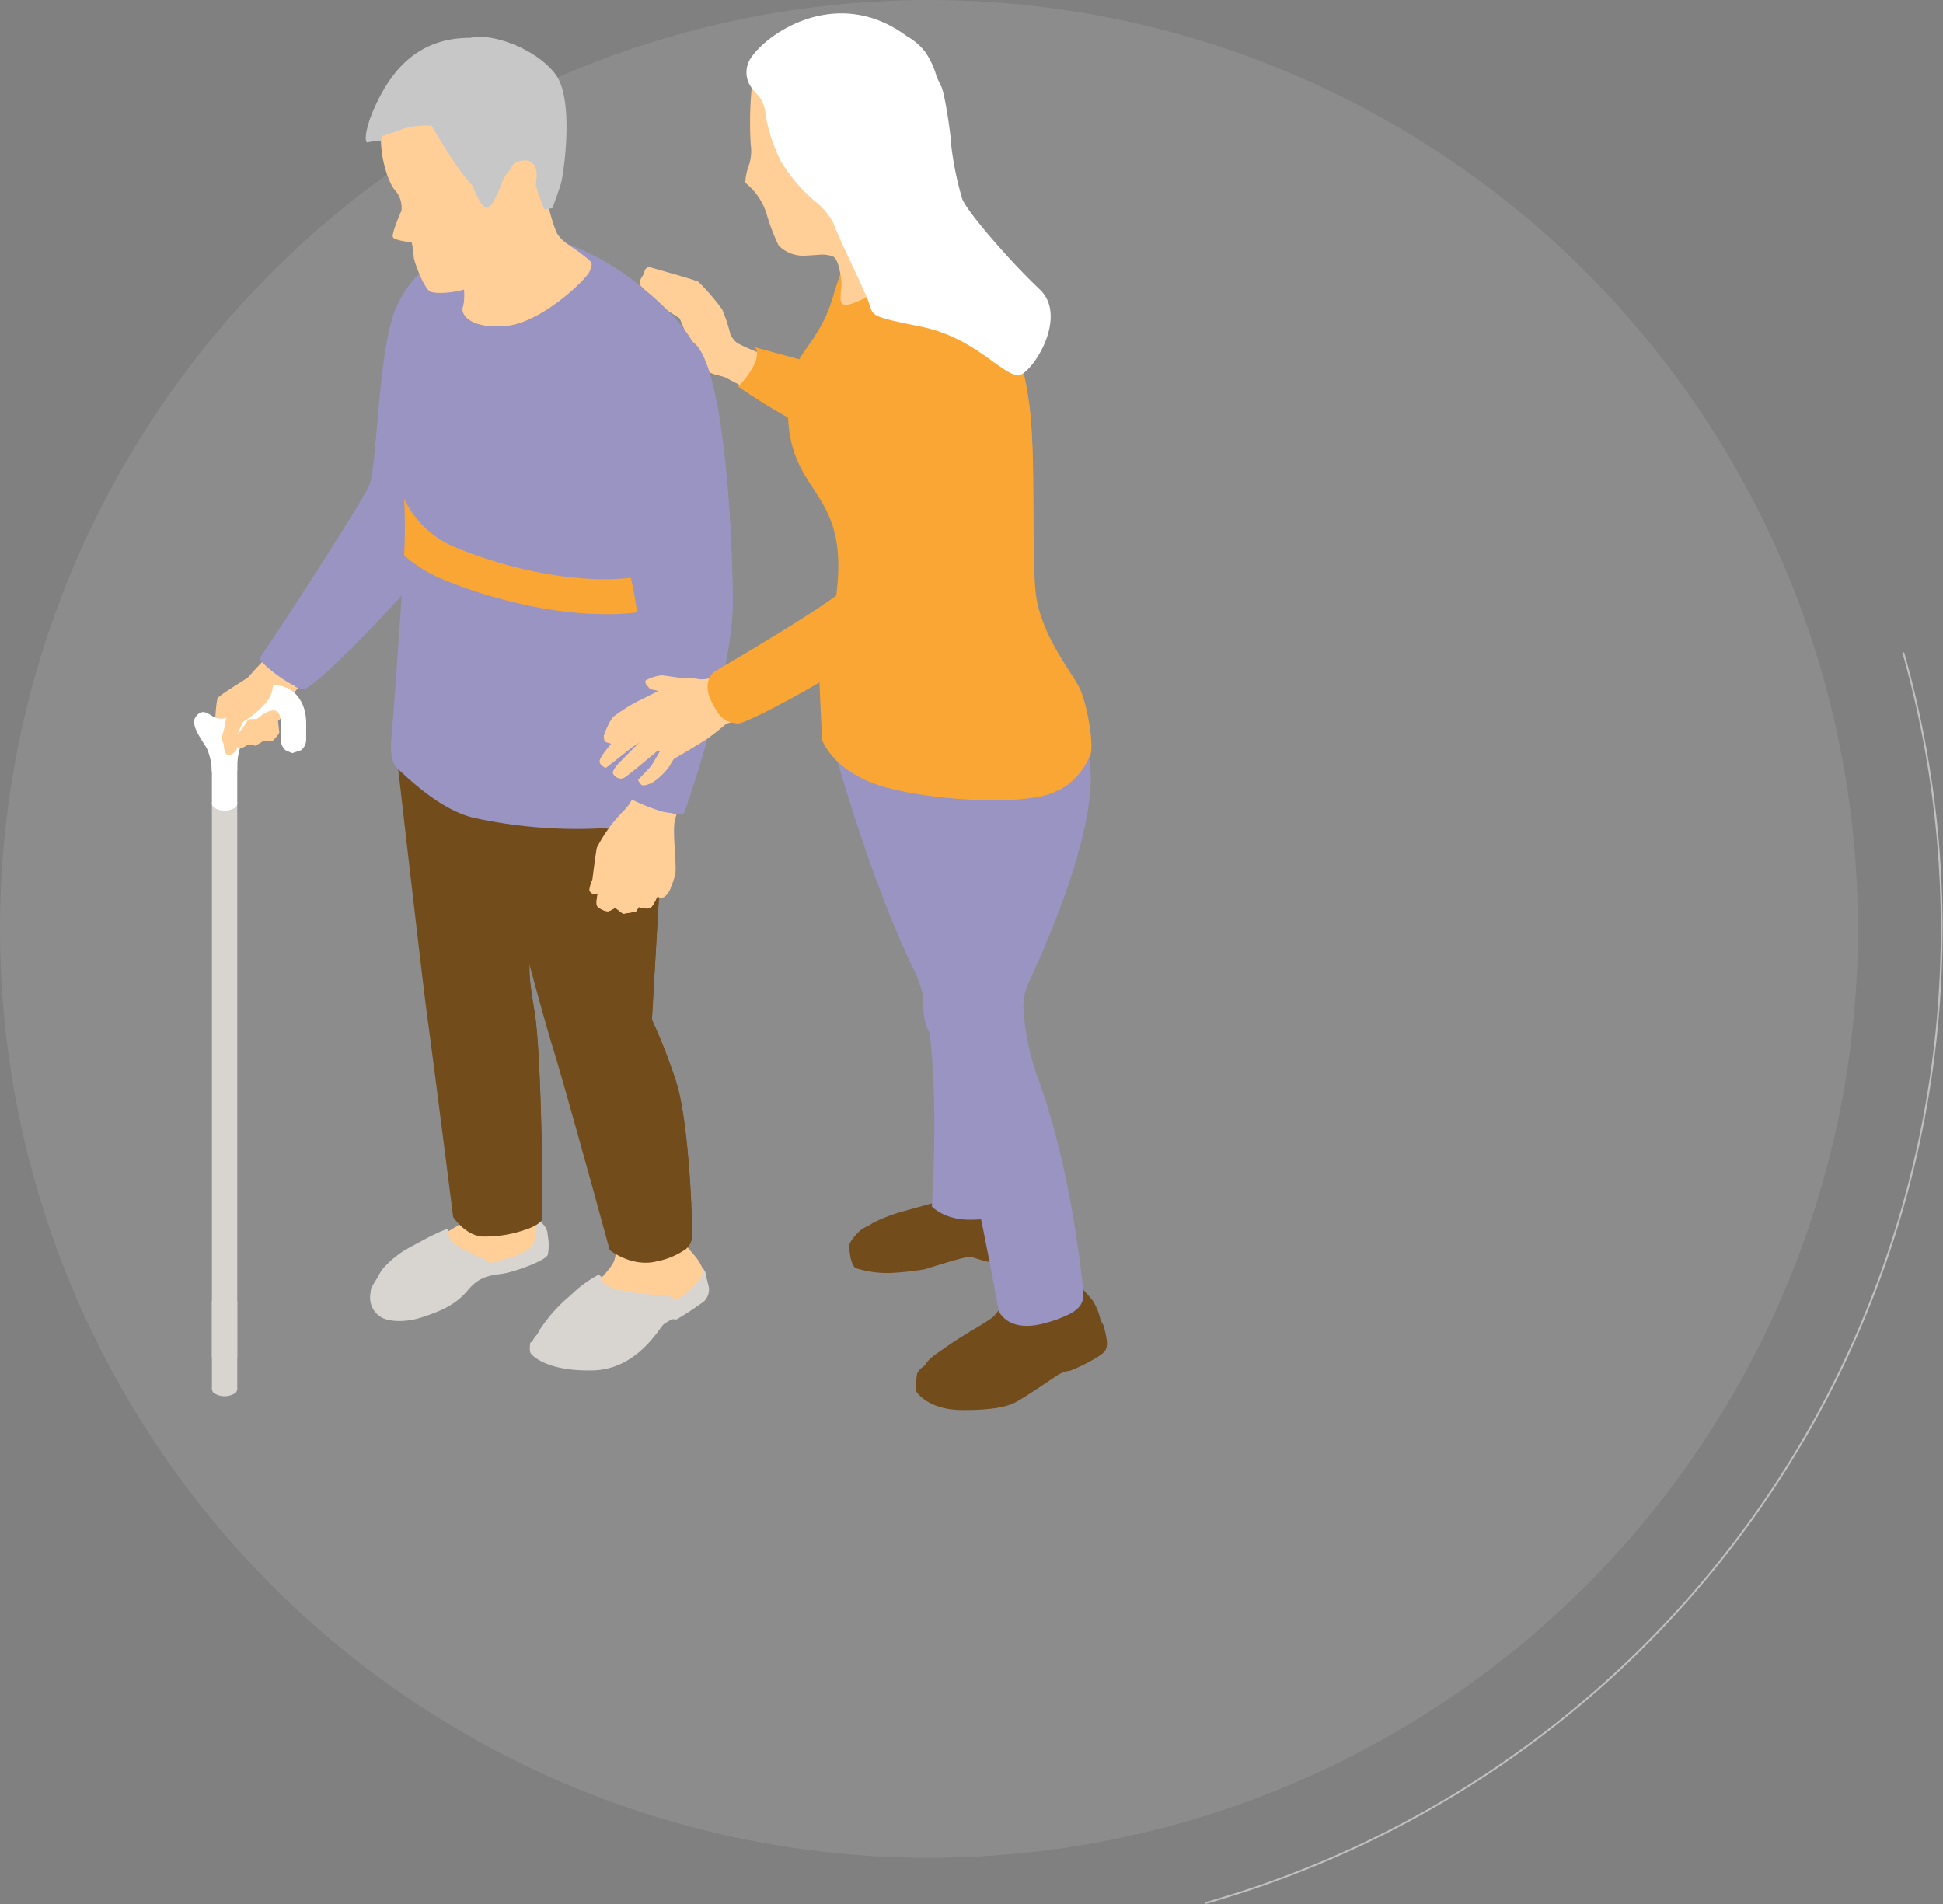 <svg xmlns="http://www.w3.org/2000/svg" width="307.575" height="301.421" viewBox="0 0 307.575 301.421">
  <rect x="0" y="0" width="307.575" height="301.421" fill="#808080" stroke="none"/>
  <g id="Group_6100" data-name="Group 6100" transform="translate(-65.089 -2942.632)">
    <g id="Group_6090" data-name="Group 6090">
      <circle id="Ellipse_136" data-name="Ellipse 136" cx="147.055" cy="147.055" r="147.055" transform="translate(65.089 2942.632)" fill="#fff" opacity="0.1"/>
      <path id="Path_18611" data-name="Path 18611" d="M366.372,3045.926A160.317,160.317,0,0,1,255.9,3243.915" fill="none" stroke="#fff" stroke-miterlimit="10" stroke-width="0.286" opacity="0.5"/>
    </g>
    <g id="Group_6099" data-name="Group 6099">
      <path id="Path_18612" data-name="Path 18612" d="M238.053,3150.788a3.112,3.112,0,0,1,1.879,2.22c.376,1.708.649,2.733,0,3.587s-4.543,2.767-5.5,3.04a5.093,5.093,0,0,0-1.81.615c-.615.41-5.671,3.86-6.969,4.475s-3.587,1.162-8.335,1.128-6.662-2.255-7.071-2.767,0-2.767,0-2.767l7.549-.957Z" fill="#724c1a"/>
      <path id="Path_18613" data-name="Path 18613" d="M226.883,3137.226s2.084,1.332,1.879,2.494a18,18,0,0,1-.684,2.493,25.377,25.377,0,0,1-4.509.376c-2.63,0-4.2-.99-5.056-.99s-6.934,1.947-7.1,1.981a48.894,48.894,0,0,1-5.466.581,16.85,16.85,0,0,1-5.329-.752c-.751-.273-1.025-2.317-1.025-2.713s10.078-1.83,10.078-1.83Z" fill="#724c1a"/>
      <path id="Path_18614" data-name="Path 18614" d="M236,3150.07a4.5,4.5,0,0,1,3.113,1.43c.952,1.337,1.362,2.431-.824,4.207s-4.68,1.981-7.516,4.338-4.782,4.851-15.065,4.783c-2.528,0-4.545-1.435-5.056-2.631a3.855,3.855,0,0,1-.409-1.878s-.24-1.128,3.416-2.6,15.85-4.68,16.294-4.919S236,3150.07,236,3150.07Z" fill="#724c1a"/>
      <path id="Path_18615" data-name="Path 18615" d="M207.616,3134.869s-5.329,1.547-6.422,2.618-2.084,2.2-1.606,3.209.718,2.85,6.457,2.3,8.369-1.879,9.7-2.084,10.215-.307,12.811-1.093-2.594-6.584-2.594-6.584Z" fill="#724c1a"/>
      <path id="Path_18616" data-name="Path 18616" d="M224.8,3148.191s-1.708,1.982-2.323,2.733-4.612,2.836-7.174,4.646-4.236,2.631-4.133,4.783,2.186,4.236,7.071,4.236a16.731,16.731,0,0,0,10.932-3.86c1.878-1.811,10.009-5.091,10.316-6.764a9.394,9.394,0,0,0-1.4-5.4c-.65-.888-5.159-5.7-5.159-5.7Z" fill="#724c1a"/>
      <path id="Path_18617" data-name="Path 18617" d="M215.1,3132.443l-7.379,2.05a25.185,25.185,0,0,0-4.577,1.81c-.786.65-2.391,1.572-2.6,2.87s-.274,2.7,1.264,3.211a17.564,17.564,0,0,0,8.984-.444,23.558,23.558,0,0,1,6.764-1.435c1.81-.2,9.257-.41,9.975-1.161s.239-7.14.239-7.14Z" fill="#724c1a"/>
      <path id="Path_18618" data-name="Path 18618" d="M196.515,3058.8l.118.514c.911,3.967,6.993,24.575,13.192,36.973,4.7,9.392,2.781,37.348,2.781,37.348s1.984,2.2,6.283,2.094,6.282-.771,6.171-4.078,2.1-33.615,2.1-44.857-12.717-41.661-12.717-41.661Z" fill="#9994c2"/>
      <path id="Path_18619" data-name="Path 18619" d="M236.523,3146.422c.206,1.841.061,3.006-1.94,4.144a19.389,19.389,0,0,1-3.9,1.481c-6.066,1.764-7.5-1.878-7.5-1.878s-6.718-37.932-10.932-44.1c-3.765-5.51,4.224-26.448,4.224-26.448s-13.8-6.716-14.453-9.132a64.9,64.9,0,0,1-1.111-8.271s25.7-5.846,32.641-4.752a3.025,3.025,0,0,1,1.2.344c8.545,6.03-3.52,33.326-6.811,40.34a8.855,8.855,0,0,0-.843,4.11,38.726,38.726,0,0,0,2.419,11.386C232.61,3122.242,235.034,3133.138,236.523,3146.422Z" fill="#9994c2"/>
      <g id="Group_6091" data-name="Group 6091">
        <path id="Path_18620" data-name="Path 18620" d="M195.254,3059.874l0,.04Z" fill="#332a86"/>
        <path id="Path_18621" data-name="Path 18621" d="M195.251,3059.819l0,.055Z" fill="#332a86"/>
        <path id="Path_18622" data-name="Path 18622" d="M195.25,3059.8v0Z" fill="#332a86"/>
        <path id="Path_18623" data-name="Path 18623" d="M195.256,3059.914" fill="#332a86"/>
        <path id="Path_18624" data-name="Path 18624" d="M234.024,3049.866c-1.173-2.566-5.066-9.713-5.878-14.051s.794-17.055.274-24.4a55.458,55.458,0,0,0-1.49-10.634,148.534,148.534,0,0,0-6.331-14.495c-2.072-3.783-2.919-6.728-5.423-7.874a6.947,6.947,0,0,0-3.394-.5c-5.458.336-10.692-2.558-14.768,11.482-2.479,8.541-6.78,8.735-7.163,16.393-.827,16.53,10.745,12.949,7.3,33.2l-2.458.752c-.229,5.132.318,15.783.5,19.072l.053,1s1.763,5.229,10.192,7.5,22.043,2.7,26.337.82c.283-.124.547-.256.8-.4a8.56,8.56,0,0,0,4.6-6.71A62.247,62.247,0,0,0,234.024,3049.866Z" fill="#faa634"/>
      </g>
      <path id="Path_18625" data-name="Path 18625" d="M204.181,2988.678s-7.12,8.641-7.666,13.09a88.981,88.981,0,0,1,2.151-16.153Z" fill="#faa634"/>
      <path id="Path_18626" data-name="Path 18626" d="M190.127,2999.837l-1.763,6.78s-2.1-1.014-4.18-2.045c-1.86-.926-3.7-1.852-4.02-2.072-.662-.459-2.425-.441-3.527-1.473s-3.933-8.006-3.933-8.006-4.937-3.174-5.4-3.394a.587.587,0,0,1-.273-.432,2.222,2.222,0,0,1-.027-.671c.018-.123.027-.2.027-.2a1.711,1.711,0,0,1-.291-.221.9.9,0,0,1-.388-.846,2.843,2.843,0,0,1,.441-.9,1.655,1.655,0,0,0,.326-.74c.035-.512.661-.732.661-.732s7.274,2.019,7.865,2.354a33.922,33.922,0,0,1,3.783,4.409,26.247,26.247,0,0,1,1.287,3.932,4.114,4.114,0,0,0,1.067,1.358,31.667,31.667,0,0,0,3.527,1.561Z" fill="#ffcf97"/>
      <path id="Path_18627" data-name="Path 18627" d="M179.4,2995.465s-1.4-1.837-1.653-2.315-.551-2.314-.918-2.571a1.275,1.275,0,0,0-1.654,1.065c-.073.992,1.47,4,1.507,4.923s-.772,1.36-.184,2.829,1.616,2.2,3.2,1.764,1.323-3.454,1.1-4A8.54,8.54,0,0,0,179.4,2995.465Z" fill="#ffcf97"/>
      <path id="Path_18628" data-name="Path 18628" d="M237.6,3062.356a11.032,11.032,0,0,1-5.023,5.47c-.485-3.871-1.155-9.611-1.349-13.1-.988-17.344-8.817-19.774-10.8-29.1-1.878-8.817.837-11,.837-14.331s-1.719-22.254-1.719-23.241-1.023-3.572-3.888-8.562a9.081,9.081,0,0,1-.486-.97c2.5,1.146,3.351,4.091,5.423,7.874a148.426,148.426,0,0,1,6.331,14.495,55.454,55.454,0,0,1,1.49,10.633c.52,7.345,0,21.416.737,25.766,1.1,6.52,5.737,11.875,6.91,14.441S238.394,3061.024,237.6,3062.356Z" fill="#faa634"/>
      <path id="Path_18629" data-name="Path 18629" d="M184.575,2997.6s.772.625,0,2.535a12.5,12.5,0,0,1-2.645,3.674s7.825,5.584,15.026,8.3,3.527-10.177,3.527-10.177Z" fill="#faa634"/>
      <path id="Path_18630" data-name="Path 18630" d="M221.269,3011.29s-3.156,16.1-3.923,19.186-7.857,18.437-9.073,19.354c-.75.573-7.821,5.467-13.076,9.082-.185-3.289,2.277-9.838,2.506-14.969l.138-1.791c.978-3.051,4.408-6.612,4.408-6.612s-3.075-21.975.116-25.643S221.269,3011.29,221.269,3011.29Z" fill="#faa634"/>
      <path id="Path_18631" data-name="Path 18631" d="M195.551,2969.941c0-.082-1.47-3.172.656-3.335s3.118,1.947,3.118,4.052-.633,3.5-1.35,3.967-1.35.441-1.487-.992A20.446,20.446,0,0,0,195.551,2969.941Z" fill="#ffcf97"/>
      <path id="Path_18632" data-name="Path 18632" d="M182.642,3001.377s.112,1.037-.505,1.469c-1.861-.926-1.656-.126-1.973-.346-.662-.459-2.425-.441-3.527-1.473s-3.933-8.006-3.933-8.006-4.937-3.174-5.4-3.394a.587.587,0,0,1-.273-.432l2.037.828,2.539,1.473,1.763,2.019-.264-1.058-1.1-1.111-1.208-.847-1.984-1.278-1.473-.555-.335-.142c.018-.123.027-.2.027-.2a1.711,1.711,0,0,1-.291-.221l1.631.274,1.649.952,1.543,1.172,1.578.926.441,1.173.961,2.389a10.569,10.569,0,0,0,.071-1.287c-.036-.291-.291-2.054-.291-2.054a4.633,4.633,0,0,0-.071-1.147,12.129,12.129,0,0,0-2.1-1.357c-.256-.071-3.122-1.578-3.236-1.649s-2.125-1.138-2.125-1.138a1.655,1.655,0,0,0,.326-.74c.626,1.322,3.165,1.472,3.165,1.472l1.764.732,2.24,1.146a10.6,10.6,0,0,1,.7,1.534,6.668,6.668,0,0,0,.8,1.552,24.962,24.962,0,0,1,1.191,4.224c-.027.106-1.111,2.46-.344,3.447a3.432,3.432,0,0,0,1.8,1.217,11.173,11.173,0,0,0,1.808.776A8.427,8.427,0,0,0,182.642,3001.377Z" fill="#ffcf97"/>
      <path id="Path_18633" data-name="Path 18633" d="M213.889,2979c-1.067-.917-2.857-2.037-2.839-3.791s-2.372-6.746-2.372-6.746-4.815-6.348-8.755-7.136c-.259-3.229-.616-7.6-.616-7.6l-8.492-4.39s-6.132.933-6.646,6.371a57.561,57.561,0,0,0-.241,9.807,7.222,7.222,0,0,1-.256,3.186,8.95,8.95,0,0,0-.6,2.779,1.338,1.338,0,0,0,.328.356,10.134,10.134,0,0,1,3.034,4.633,31.083,31.083,0,0,0,1.907,5.021,5.511,5.511,0,0,0,4.362,1.608c0,.006,2.112-.138,2.112-.138a4.459,4.459,0,0,1,2.2.321c.953.476,1.3,4.023,1.3,4.278s-.37,2.646,0,3.051a.8.8,0,0,0,.2.163c.23.136.594.174,1.295-.031h0a15.708,15.708,0,0,0,2.7-1.2c3.122-1.649,13.041-6.533,13.147-7.9S214.956,2979.928,213.889,2979Z" fill="#ffcf97"/>
      <g id="Group_6097" data-name="Group 6097">
        <path id="Path_18634" data-name="Path 18634" d="M150.814,3137.242l.962.914a7.622,7.622,0,0,1,.018,3.141c-.409.942-5.17,2.652-7.05,2.958s-3.663.308-5.553,2.59-4.126,3.294-7.254,4.318-5.773.583-6.66-.095a3.569,3.569,0,0,1-1.557-3.549c.2-1.925,10.66-5.44,10.66-5.44Z" fill="#d8d4d0"/>
        <path id="Path_18635" data-name="Path 18635" d="M150.044,3135.642s2.42,1.257,1.546,3.4-5.718,3.346-7.148,3.874a15.585,15.585,0,0,0-5.936,3.728c-2.921,2.642-8.474,4.611-11.585,4.179a3.408,3.408,0,0,1-3.06-4.266,18.776,18.776,0,0,1,3.307-4.522c.874-.717,15.523-6.867,17.193-6.914S148.412,3134.8,150.044,3135.642Z" fill="#d8d4d0"/>
        <path id="Path_18636" data-name="Path 18636" d="M151.065,3154.428l-2.02.723s-.235,1.318.065,1.737,2.625,2.854,9.806,2.694,10.6-6.878,11.283-7.338a14.893,14.893,0,0,1,1.29-.77l.7.045a46.954,46.954,0,0,0,4.387-2.9,2.658,2.658,0,0,0,.712-2.28l-.591-2.378Z" fill="#d8d4d0"/>
        <path id="Path_18637" data-name="Path 18637" d="M174.725,3142.109s2.406,1.161,2.068,2.806-4.671,4.546-5.418,5.312-4.6,6.487-10.225,7.754-10.018.288-11.745-1.8,7.759-7.371,7.759-7.371Z" fill="#d8d4d0"/>
        <path id="Path_18638" data-name="Path 18638" d="M139.385,3132.943a8.1,8.1,0,0,1-.809,2.933c-.592.776-7.414,4.408-9.387,5.56a7.017,7.017,0,0,0-3.1,3.095,1.517,1.517,0,0,0-.045.7s-1.267,1.624-.711,2.629.734,2.45,3.592,2.013a16.272,16.272,0,0,0,7.885-3.292,29.616,29.616,0,0,1,5.794-3.931c1.118-.51,6.316-1.184,7.041-3.424s-.186-3.733-.768-4.933a17.954,17.954,0,0,1-1.178-7.013c.1-2.746-.1-5.665-.1-5.665l-9.747,2.708Z" fill="#ffcf97"/>
        <path id="Path_18639" data-name="Path 18639" d="M143.19,3143.109s-.117-.589-2.041-1.41-4.682-2.182-4.915-3.144-.3-1.415-.3-1.415a36.6,36.6,0,0,0-4.157,1.982c-2.331,1.284-3.321,1.608-5.554,3.791a5.66,5.66,0,0,0-1.495,5.795c.326.951,2.864,3.09,8.553.2a30.024,30.024,0,0,0,5.851-3.617A11.433,11.433,0,0,1,143.19,3143.109Z" fill="#d8d4d0"/>
        <path id="Path_18640" data-name="Path 18640" d="M150.93,3135.425c-.044.694-1.184,1.356-2.716,1.89a18.99,18.99,0,0,1-6.933,1.063c-2.686-.331-4.454-3.076-4.454-3.076s-3.244-25.556-4.04-31.272-5.058-43.113-5.058-43.113l20.008,2.762s.1.741.263,1.989c.634,5.054,2.2,18.363,1.55,23.549-.8,6.46-.978,6.84.148,13.5S151.039,3133.729,150.93,3135.425Z" fill="#724c1a"/>
        <path id="Path_18641" data-name="Path 18641" d="M150.93,3135.425c-.044.694-1.184,1.356-2.716,1.89-.207-4.9-.439-10.409-.53-13.642-.194-6.84-2.305-21.356-2.419-21.457s-3.142-24.981-3.142-24.981,3.608-6.792,5.877-11.567c.634,5.054,2.2,18.363,1.55,23.549-.8,6.46-.978,6.84.148,13.5S151.039,3133.729,150.93,3135.425Z" fill="#724c1a"/>
        <path id="Path_18642" data-name="Path 18642" d="M116.034,3047.461s-1.6,1.617-3.1,3.3c-.462.519-.914,1.048-1.317,1.534a5.849,5.849,0,0,1-1.63,3.653,39.026,39.026,0,0,1-5.061,3.936c-1.2.583-4.889.654-5.436.2a2.694,2.694,0,0,1-.279-1.311,23.29,23.29,0,0,1,.291-5.553c.309-.6,4.82-3.216,4.946-3.441s2.881-3.145,2.881-3.145l3.728-5.621Z" fill="#ffcf97"/>
        <path id="Path_18643" data-name="Path 18643" d="M112.93,3050.759c-.462.519-.914,1.048-1.317,1.534a5.849,5.849,0,0,1-1.63,3.653,39.026,39.026,0,0,1-5.061,3.936c-1.2.583-4.889.654-5.436.2a2.694,2.694,0,0,1-.279-1.311c.57.539.607.253.567.158a10.474,10.474,0,0,1,.434-1.982c.2-.592-.2-1.138-.364-1.865s.516-1.092.966-1.426a9.472,9.472,0,0,1,1.322-.753s2.813,1.827,3.554,1.586a3.579,3.579,0,0,1,1.964.266,2.77,2.77,0,0,0,1.677.107c.595-.278,1.158-.362,1.351-1.187a22.45,22.45,0,0,1,1.086-2.721S112.458,3050.868,112.93,3050.759Z" fill="#ffcf97"/>
        <g id="Group_6094" data-name="Group 6094">
          <g id="Group_6093" data-name="Group 6093">
            <g id="Group_6092" data-name="Group 6092">
              <rect id="Rectangle_1745" data-name="Rectangle 1745" width="4.011" height="87.711" transform="translate(98.636 3069.825)" fill="#d8d4d0"/>
              <rect id="Rectangle_1746" data-name="Rectangle 1746" width="4.011" height="13.705" transform="translate(98.636 3148.803)" fill="#d8d4d0"/>
            </g>
          </g>
          <path id="Path_18644" data-name="Path 18644" d="M99.234,3069.009a3.125,3.125,0,0,1,2.827-.005.862.862,0,0,1-.009,1.633,3.125,3.125,0,0,1-2.827.005A.862.862,0,0,1,99.234,3069.009Z" fill="#fff"/>
          <path id="Path_18645" data-name="Path 18645" d="M99.234,3161.7a3.122,3.122,0,0,1,2.827-.006.862.862,0,0,1-.009,1.633,3.126,3.126,0,0,1-2.827,0A.861.861,0,0,1,99.234,3161.7Z" fill="#d8d4d0"/>
          <path id="Path_18646" data-name="Path 18646" d="M99.234,3147.989a3.126,3.126,0,0,1,2.827-.005.861.861,0,0,1-.009,1.632,3.122,3.122,0,0,1-2.827.006A.862.862,0,0,1,99.234,3147.989Z" fill="#d8d4d0"/>
          <path id="Path_18647" data-name="Path 18647" d="M98.636,3063.527v6.3h4.012v-6.318c-.041-3.35,2.867-7.862,5.354-8.364a1.308,1.308,0,0,1,.682,0c.642.141.863,1.144.863,2.006v2.627a2.209,2.209,0,0,0,.742,1.625l1.063.461,1.384-.461a2.117,2.117,0,0,0,.822-1.685v-2.567c0-3.069-1.5-5.335-3.931-5.917a5.425,5.425,0,0,0-2.407-.02C102.407,3052.175,98.6,3058.733,98.636,3063.527Z" fill="#fff"/>
          <path id="Path_18648" data-name="Path 18648" d="M102.642,3064.644a23.464,23.464,0,0,1-4,.119l-.009-1.234a14.792,14.792,0,0,1,3.332-8.756c.071-.008,3.48-.392,3.025,2.048-.045.242-.091.519-.137.8a10.583,10.583,0,0,0-2.209,5.881Z" fill="#fff"/>
          <path id="Path_18649" data-name="Path 18649" d="M100.913,3056.253a2.518,2.518,0,0,1-2.269-.3c-.887-.542-1.653-1.07-2.562.142s.755,3.35,1.722,4.955a10.105,10.105,0,0,1,.835,3.71s2.629-.629,2.88-1.381S103.377,3054.2,100.913,3056.253Z" fill="#fff"/>
        </g>
        <path id="Path_18650" data-name="Path 18650" d="M108.3,3050.1a4.947,4.947,0,0,1-1.136,3.8,14.923,14.923,0,0,1-3.563,2.988,20.592,20.592,0,0,0-1.085,2.411s.444,1.54-.143,2.239-1.452.876-1.673.087a4.1,4.1,0,0,1-.193-1.214,1.888,1.888,0,0,1-.125-1.675c.339-1.063.809-4.754,1.222-5.154s1.728-2.641,3.021-3.527S107.893,3049.261,108.3,3050.1Z" fill="#ffcf97"/>
        <path id="Path_18651" data-name="Path 18651" d="M109.309,3058.619s-.04.053-.1.152a6.643,6.643,0,0,1-.984,1.127c-.37.247-1.395,0-1.395,0l-1.3.772-1.028-.224-1.088.582-2.075-.282.623-.863.735-1.013a15.928,15.928,0,0,0,1.5-2.053c.172-.37.713-.391,1.092-.357a3.793,3.793,0,0,1,.4.062s.1-.059.291-.186c.136-.093.321-.212.555-.383a.776.776,0,0,1,.55-.16.893.893,0,0,1,.5.227.465.465,0,0,1,.117-.085,1.079,1.079,0,0,1,1.009-.066.584.584,0,0,1,.381.871Z" fill="#ffcf97"/>
        <path id="Path_18652" data-name="Path 18652" d="M163.144,3136.56a23.721,23.721,0,0,1-.829,5.673c-.689,1.671-3.854,4.491-5,5.387s-4.8,3.522-5.429,4.28-2.244,2.359-1.541,3.489,2.95,1.74,3.876,1.8,4.772.539,6.913-.215a11.414,11.414,0,0,0,5.642-3.359c2.119-2.229,5.009-4.989,5.009-4.989a13.018,13.018,0,0,0,4.187-3.646c1.256-2.051-1.641-4.02-2.44-5.466a23.054,23.054,0,0,1-1.422-5.014Z" fill="#ffcf97"/>
        <path id="Path_18653" data-name="Path 18653" d="M172.169,3148.727s-3.253,3.59-4.439,4.56-1.74,2.214-4.988,3.672a14.384,14.384,0,0,1-7.684,1.135c-2.046-.131-4.117-1.078-4.743-2.2s-.359-1.646.172-2.68a24.528,24.528,0,0,1,4.969-5.556,18.367,18.367,0,0,1,4.433-3.25l.465.436s-1.06,1.588,5.127,2.411C168.735,3147.887,171.494,3147.172,172.169,3148.727Z" fill="#d8d4d0"/>
        <path id="Path_18654" data-name="Path 18654" d="M174.6,3138.654a2.7,2.7,0,0,1-1.161,1.87,12.07,12.07,0,0,1-4.423,1.8c-3.942.984-7.41-1.8-7.41-1.8s-7.029-25.715-8.959-31.885-7.663-28.016-7.663-28.016-4.662-1-5.223-4.288-.445-11.191-.445-11.191l29.093-.376a85.149,85.149,0,0,1,1.3,9.292,31.448,31.448,0,0,1,.075,4.2c-.327,5.095-1.482,25.569-1.5,25.8a91.15,91.15,0,0,1,3.8,9.694C174.223,3120.333,174.774,3137.112,174.6,3138.654Z" fill="#724c1a"/>
        <path id="Path_18655" data-name="Path 18655" d="M131.98,3032.923c-1.987,2.84-16.891,18.683-18.872,18.677a3.438,3.438,0,0,1-1.36-.4c-2.386-1.084-5.941-4.1-5.537-4.457.493-.434,16.245-24.576,17.354-27.361s1.32-17.254,3.288-25.155a17.4,17.4,0,0,1,8.081-10.988s.56,16.789.7,23.9c.031,1.258.044,2.216.039,2.718C135.625,3013.214,133.966,3030.092,131.98,3032.923Z" fill="#9994c2"/>
        <path id="Path_18656" data-name="Path 18656" d="M174.6,3138.654a2.7,2.7,0,0,1-1.161,1.87c0-5.349-.185-19.462-1.825-23.037-2.042-4.428-4.047-13.04-5.5-15.813s.743-11.579.743-11.579-1.853,1.63-3.243,1.541-3.593-1.98-3.593-1.98l-2.32-1.544.376-3.7s.015-5.153,1.494-7.616c.8-1.343,5.622-2.234,10.137-2.736a31.448,31.448,0,0,1,.075,4.2c-.327,5.095-1.482,25.569-1.5,25.8a91.15,91.15,0,0,1,3.8,9.694C174.223,3120.333,174.774,3137.112,174.6,3138.654Z" fill="#724c1a"/>
        <path id="Path_18657" data-name="Path 18657" d="M131.973,3033.032c-1.987,2.84-16.891,18.684-18.872,18.677a3.434,3.434,0,0,1-1.36-.4c4.66-4.352,14.116-13.271,14.9-14.56,1.041-1.72.629-9.811.629-9.811a43.9,43.9,0,0,1-.51-6.544c.192-1.69,1.231-16.739,1.961-18.394.436-1.005,4.035,1.766,6.91,5.243.031,1.257.043,2.217.039,2.719C135.618,3013.323,133.959,3030.2,131.973,3033.032Z" fill="#9994c2"/>
        <path id="Path_18658" data-name="Path 18658" d="M174.38,3016.748c-.572,5.449-1.226,11.062-1.69,15.15-.463,3.76-.79,6.239-.79,6.239v.082c.082,1.662,1.472,28.174-.245,31.444-1.771,3.379-1.826,1.989-7.275,3.515a22.225,22.225,0,0,1-3.324.545,76.4,76.4,0,0,1-21.254-1.689c-5.558-1.5-10.572-6.7-11.607-7.548s-1.39-2.589-1.145-5.259c.273-2.67,1.363-17.629,2.017-28.665v-.217a85.76,85.76,0,0,0,0-8.774c-.354-9.782-1.69-20.572-1.744-24.578-.027-5.286,3.6-11.335,6.894-13.052s15.94-4.25,20.19-2.888a40.239,40.239,0,0,1,11.962,6.812c3.542,2.779,8.583,7.6,9.264,11.226C175.96,3000.672,175.252,3008.519,174.38,3016.748Z" fill="#9994c2"/>
        <g id="Group_6096" data-name="Group 6096">
          <g id="Group_6095" data-name="Group 6095">
            <path id="Path_18659" data-name="Path 18659" d="M172.69,3031.9c-.463,3.76-.79,6.239-.79,6.239v.082a33.514,33.514,0,0,1-10.953,1.635c-9.4,0-19.4-2.834-25.94-5.586a21.841,21.841,0,0,1-5.94-3.706v-.217a85.76,85.76,0,0,0,0-8.774,15.281,15.281,0,0,0,8.065,7.684C147.187,3033.478,163.29,3036.775,172.69,3031.9Z" fill="#faa634"/>
          </g>
        </g>
        <path id="Path_18660" data-name="Path 18660" d="M171.651,3069.78c-1.77,3.375-1.829,1.975-7.275,3.5a20.364,20.364,0,0,1-3.319.55c.9-2.212,1.838-4.44,2.045-4.9.411-.9,2.25-16.952,3.01-21.554s-.67-11.317-1.671-15.567-1.155-15.5-1.155-15.5,5.056.213,11.089.563c-1.1,10.375-2.488,21.383-2.488,21.383S173.421,3066.405,171.651,3069.78Z" fill="#9994c2"/>
        <path id="Path_18661" data-name="Path 18661" d="M171.963,3081.157a15.314,15.314,0,0,1-.64,1.857l-.01.009a3.548,3.548,0,0,1-1,1.554,1.139,1.139,0,0,1-1.161-.028s-.722,1.693-1.228,1.893a3.636,3.636,0,0,1-1.706-.221l-.476.742-2.031.335-1.258-.974a3.093,3.093,0,0,1-1.117.589,2.913,2.913,0,0,1-1.662-.767c-.364-.414.059-2.09.059-2.09l-.237.069a.618.618,0,0,1-.066.015,1.512,1.512,0,0,1-.33.071.3.3,0,0,1-.127-.045,1.023,1.023,0,0,1-.6-.588,5.431,5.431,0,0,1,.491-1.708s.558-4.5.716-5.07a23.737,23.737,0,0,1,4.252-5.829,7.117,7.117,0,0,0,1.974-3.659c3.969-14.164,9.29-4.018,9.29-4.018s-2.885,7.572-3.22,9.449S172.271,3079.977,171.963,3081.157Z" fill="#ffcf97"/>
        <path id="Path_18662" data-name="Path 18662" d="M158.971,3084.166c.206-.015.364-.014.457-.026a1.512,1.512,0,0,1-.33.071A.3.3,0,0,1,158.971,3084.166Z" fill="#ffcf97"/>
        <path id="Path_18663" data-name="Path 18663" d="M158.449,2985.551c-.552,1.36-7.736,8.22-13.291,8.682a13.983,13.983,0,0,1-2.817-.022c-3.279-.359-4.236-1.974-3.971-2.915.846-3.034-.8-6.74-.8-6.74l5.452-5.808,7.048-7.511a8.308,8.308,0,0,1,1.587,2.679,26.363,26.363,0,0,0,1.493,5.426c.765,1.555,2.316,2.185,4.026,3.513S159,2984.191,158.449,2985.551Z" fill="#ffcf97"/>
        <path id="Path_18664" data-name="Path 18664" d="M173.338,3071.332a9,9,0,0,1-1.77.026,11.411,11.411,0,0,1-1.658-.246,32.265,32.265,0,0,1-5.412-2.207l4.97-24.257s.089-2.7.11-4.179-.852-3.692-2.954-10.8-6.469-21.112-1.756-28.176,9.815-4.8,9.815-4.8c4.884,3.178,6.316,28.859,6.4,40.883S173.338,3071.332,173.338,3071.332Z" fill="#9994c2"/>
        <path id="Path_18665" data-name="Path 18665" d="M173.331,3071.441a8.912,8.912,0,0,1-1.769.026c2.657-8.657,7.171-22.381,7.978-31.036.724-7.8-.416-24.87-2.095-35.178a23.831,23.831,0,0,0-2.769-8.457c4.884,3.178,6.316,28.859,6.4,40.883S173.331,3071.441,173.331,3071.441Z" fill="#9994c2"/>
        <path id="Path_18666" data-name="Path 18666" d="M109.207,3058.771a6.643,6.643,0,0,1-.984,1.127c-.37.247-1.395,0-1.395,0l-1.3.772-1.028-.224-1.088.582-2.075-.282.623-.863,1.868.315a11.631,11.631,0,0,1,1.012-2.139,2.207,2.207,0,0,0,.446-1.6,3.793,3.793,0,0,1,.4.062s.1-.059.291-.186a4.968,4.968,0,0,1-.092,1.287s-.875,1.907-.916,2.109.934.376,1.192.272a2.191,2.191,0,0,0,.83-.915c.012-.175.133-2.354.106-2.513-.015-.057-.012-.392-.015-.783a.893.893,0,0,1,.5.227.465.465,0,0,1,.117-.085c-.011.613-.035,1.709,0,1.963a6.817,6.817,0,0,1-.163,1.385s.142.26.253.267a9.237,9.237,0,0,0,1.066-.536Z" fill="#ffcf97"/>
        <path id="Path_18667" data-name="Path 18667" d="M171.313,3083.023a3.548,3.548,0,0,1-1,1.554,1.139,1.139,0,0,1-1.161-.028s-.722,1.693-1.228,1.893a3.636,3.636,0,0,1-1.706-.221l-.476.742-2.031.335-1.258-.974a3.093,3.093,0,0,1-1.117.589,2.913,2.913,0,0,1-1.662-.767c-.364-.414.059-2.09.059-2.09l-.237.069c.256-.067.615-1.17.948-2.153a28.321,28.321,0,0,0,.641-3.912s.536-1.091.553-.783-.206,3.791-.347,4.824-1.23,2.795-1.048,3.579,2,.36,2,.36,1.249-1.938,1.257-2.049a6.026,6.026,0,0,1,.909-.835l-.683,2.663a1.187,1.187,0,0,0,.907.375,5.366,5.366,0,0,0,1.286-.188l1.466-2.268-.461,1.244s.205,1.018.406.92,1.74-1.6,1.74-1.6l1.048-2.566-.634,1.625s.294.642.647.506A6.047,6.047,0,0,0,171.313,3083.023Z" fill="#ffcf97"/>
        <path id="Path_18668" data-name="Path 18668" d="M142.86,2989.881a4.633,4.633,0,0,0-.047,2.044c.01.289-.363,1.307-.472,2.286-3.279-.359-4.236-1.974-3.971-2.915.846-3.034-.8-6.74-.8-6.74l5.452-5.808,4.737,1.122s-1.691,4.17-2.263,5.25S143.132,2988.7,142.86,2989.881Z" fill="#ffcf97"/>
        <path id="Path_18669" data-name="Path 18669" d="M127.977,2956.677s-2.541,4.256-2.59,7.741,1.27,7.406,2.364,8.465a4.272,4.272,0,0,1,.895,3.08s-1.619,3.676-1.362,4.215,2.969.83,2.969.83a13.579,13.579,0,0,1,.322,2.23c-.037.579,1.646,5.163,2.666,5.578s5.45.233,8.066-1.576,5.359-6.516,5.359-6.516,4.2-2.987,4.971-5.9-7.592-17.579-7.592-17.579Z" fill="#ffcf97"/>
        <path id="Path_18670" data-name="Path 18670" d="M144.588,2971.424s-1.246,3.718-2.277,4.079-2.411-3.488-2.411-3.488a31.556,31.556,0,0,1-2.974-3.795c-1.521-2.268-3.511-5.69-3.511-5.69a13.291,13.291,0,0,0-4.409.453,28.414,28.414,0,0,1-3.447,1.174l-.168.769a10.557,10.557,0,0,0-2.106.248c-.517.2-.554-2.244,1.584-6.565s6.069-10.036,14.67-9.988c3.31-.834,10.3,1.629,13.439,5.706s1.282,16.167.892,17.421-1.331,3.829-1.331,3.829l-1.278.218-.977-2.533s-.6-2.79-1.828-3.528S145.819,2968.56,144.588,2971.424Z" fill="#c7c7c7"/>
        <path id="Path_18671" data-name="Path 18671" d="M148.527,2968.033s-1.723-.143-2.34.819a5,5,0,0,0-.744,3.751c.34,1.339.451,3.246,1.357,3.614s1.781.037,2.528-1.35a28.821,28.821,0,0,0,.673-3.832C150.334,2968.556,148.9,2968.038,148.527,2968.033Z" fill="#ffcf97"/>
      </g>
      <path id="Path_18672" data-name="Path 18672" d="M184.749,3055.685l-4.427,1.445H180.3l-.291.1s-1.631,1.384-2.786,2.2-5.432,3.306-5.432,3.306a4.432,4.432,0,0,0-.661,1.076,10.272,10.272,0,0,1-2.61,2.592,4.751,4.751,0,0,1-1.261.52.824.824,0,0,1-.617-.026,2.45,2.45,0,0,1-.556-.793s2.1-2.2,2.152-2.293,1.375-2.337,1.375-2.337l-.476.027s-4.206,3.527-5.061,4.118a1.243,1.243,0,0,1-1.111.185,1.261,1.261,0,0,1-.846-.75c-.159-.555,1.217-1.9,1.217-1.9l3.033-3.06-1.191.8-4.188,3.28a2.166,2.166,0,0,1-.37-.168,1.06,1.06,0,0,1-.617-.829c-.018-.476.881-1.64,1.437-2.319v-.009l.035-.035c.229-.282.4-.467.4-.467s-.511-.124-.82-.229a.538.538,0,0,1-.22-.106,1.952,1.952,0,0,1-.142-.961,12.411,12.411,0,0,1,1.376-2.866,28.914,28.914,0,0,1,3.915-2.513l2.645-1.313a.069.069,0,0,1,.026-.009h.009l.705-.353-1.322-.282s-.221-.221-.432-.476a1.323,1.323,0,0,1-.362-.679c0-.124.1-.229.247-.327a8.67,8.67,0,0,1,1.023-.414,6.482,6.482,0,0,1,1.376-.282l2.865.406a13.739,13.739,0,0,1,2.945.2,4.62,4.62,0,0,0,2.566-.467Z" fill="#ffcf97"/>
      <path id="Path_18673" data-name="Path 18673" d="M167.617,3051.241a1.323,1.323,0,0,1-.362-.679c0-.124.1-.229.247-.327Z" fill="#ffcf97"/>
      <path id="Path_18674" data-name="Path 18674" d="M211.982,3037.426s13.519-25.716,8.3-34.975c-3.748-5.143-13.153-5.951-15.945.809s-2.918,28.826-4.02,31.178-22.132,14.51-22.132,14.51-2.062,1.41-.52,4.643,2.577,3.356,4.193,3.576,22.61-11.452,25.622-15.2S211.982,3037.426,211.982,3037.426Z" fill="#faa634"/>
      <path id="Path_18675" data-name="Path 18675" d="M161.877,3060.349s-.511-.124-.82-.229l.45-.582L163.6,3058l2.5-1.693.336.441-2.61,1.843-2.337,2.23C161.709,3060.534,161.877,3060.349,161.877,3060.349Z" fill="#ffcf97"/>
      <path id="Path_18676" data-name="Path 18676" d="M165.183,3060.9l-4.188,3.28a2.166,2.166,0,0,1-.37-.168c.776-.679,2.495-2.116,2.495-2.116l2.795-2.028,1.428-.362-.969.591Z" fill="#ffcf97"/>
      <path id="Path_18677" data-name="Path 18677" d="M169.142,3061.5s-4.206,3.527-5.061,4.118a1.243,1.243,0,0,1-1.111.185,31.742,31.742,0,0,1,2.98-2.231,12.183,12.183,0,0,0,2.311-1.9,6.975,6.975,0,0,1,1.031-.741l.326.546Z" fill="#ffcf97"/>
      <path id="Path_18678" data-name="Path 18678" d="M168.049,3051.717s-.221-.221-.432-.476l2.081-.265,1.684.221-2.716,1.155.705-.353Z" fill="#ffcf97"/>
      <path id="Path_18679" data-name="Path 18679" d="M180.3,3057.13l-.291.1s-1.631,1.384-2.786,2.2-5.432,3.306-5.432,3.306a4.432,4.432,0,0,0-.661,1.076,10.272,10.272,0,0,1-2.61,2.592,4.751,4.751,0,0,1-1.261.52c.838-.758,2.354-2.133,2.354-2.133l2.575-2.831s2.682-1.475,3.528-2.022,3.014-2.351,3.525-2.607A3.445,3.445,0,0,1,180.3,3057.13Z" fill="#ffcf97"/>
      <g id="Group_6098" data-name="Group 6098">
        <path id="Path_18680" data-name="Path 18680" d="M229.662,2988.428c-4.822-4.546-11.572-12.4-12.26-14.326a51.3,51.3,0,0,1-1.791-8.954c0-1.24-.964-7.714-1.516-8.816-.149-.3-.421-.874-.737-1.55a12.717,12.717,0,0,0-1.825-3.953,9.781,9.781,0,0,0-2.931-2.5c-10.968-8.116-22.181-.455-24.725,3.6l-.043.07a4.064,4.064,0,0,0,.376,4.712l.544.653a4.913,4.913,0,0,1,1.511,3.346,26.494,26.494,0,0,0,2.535,7.641,2.7,2.7,0,0,1,.3.422,25.041,25.041,0,0,0,4.831,5.577,10.835,10.835,0,0,1,3.078,3.608c.827,2.342,4.959,10.607,5.648,12.673s.138,2.066,8.265,3.719,12.273,7.1,15.153,7.715C228.009,3002.479,234.483,2992.974,229.662,2988.428Z" fill="#fff"/>
      </g>
    </g>
  </g>
</svg>
